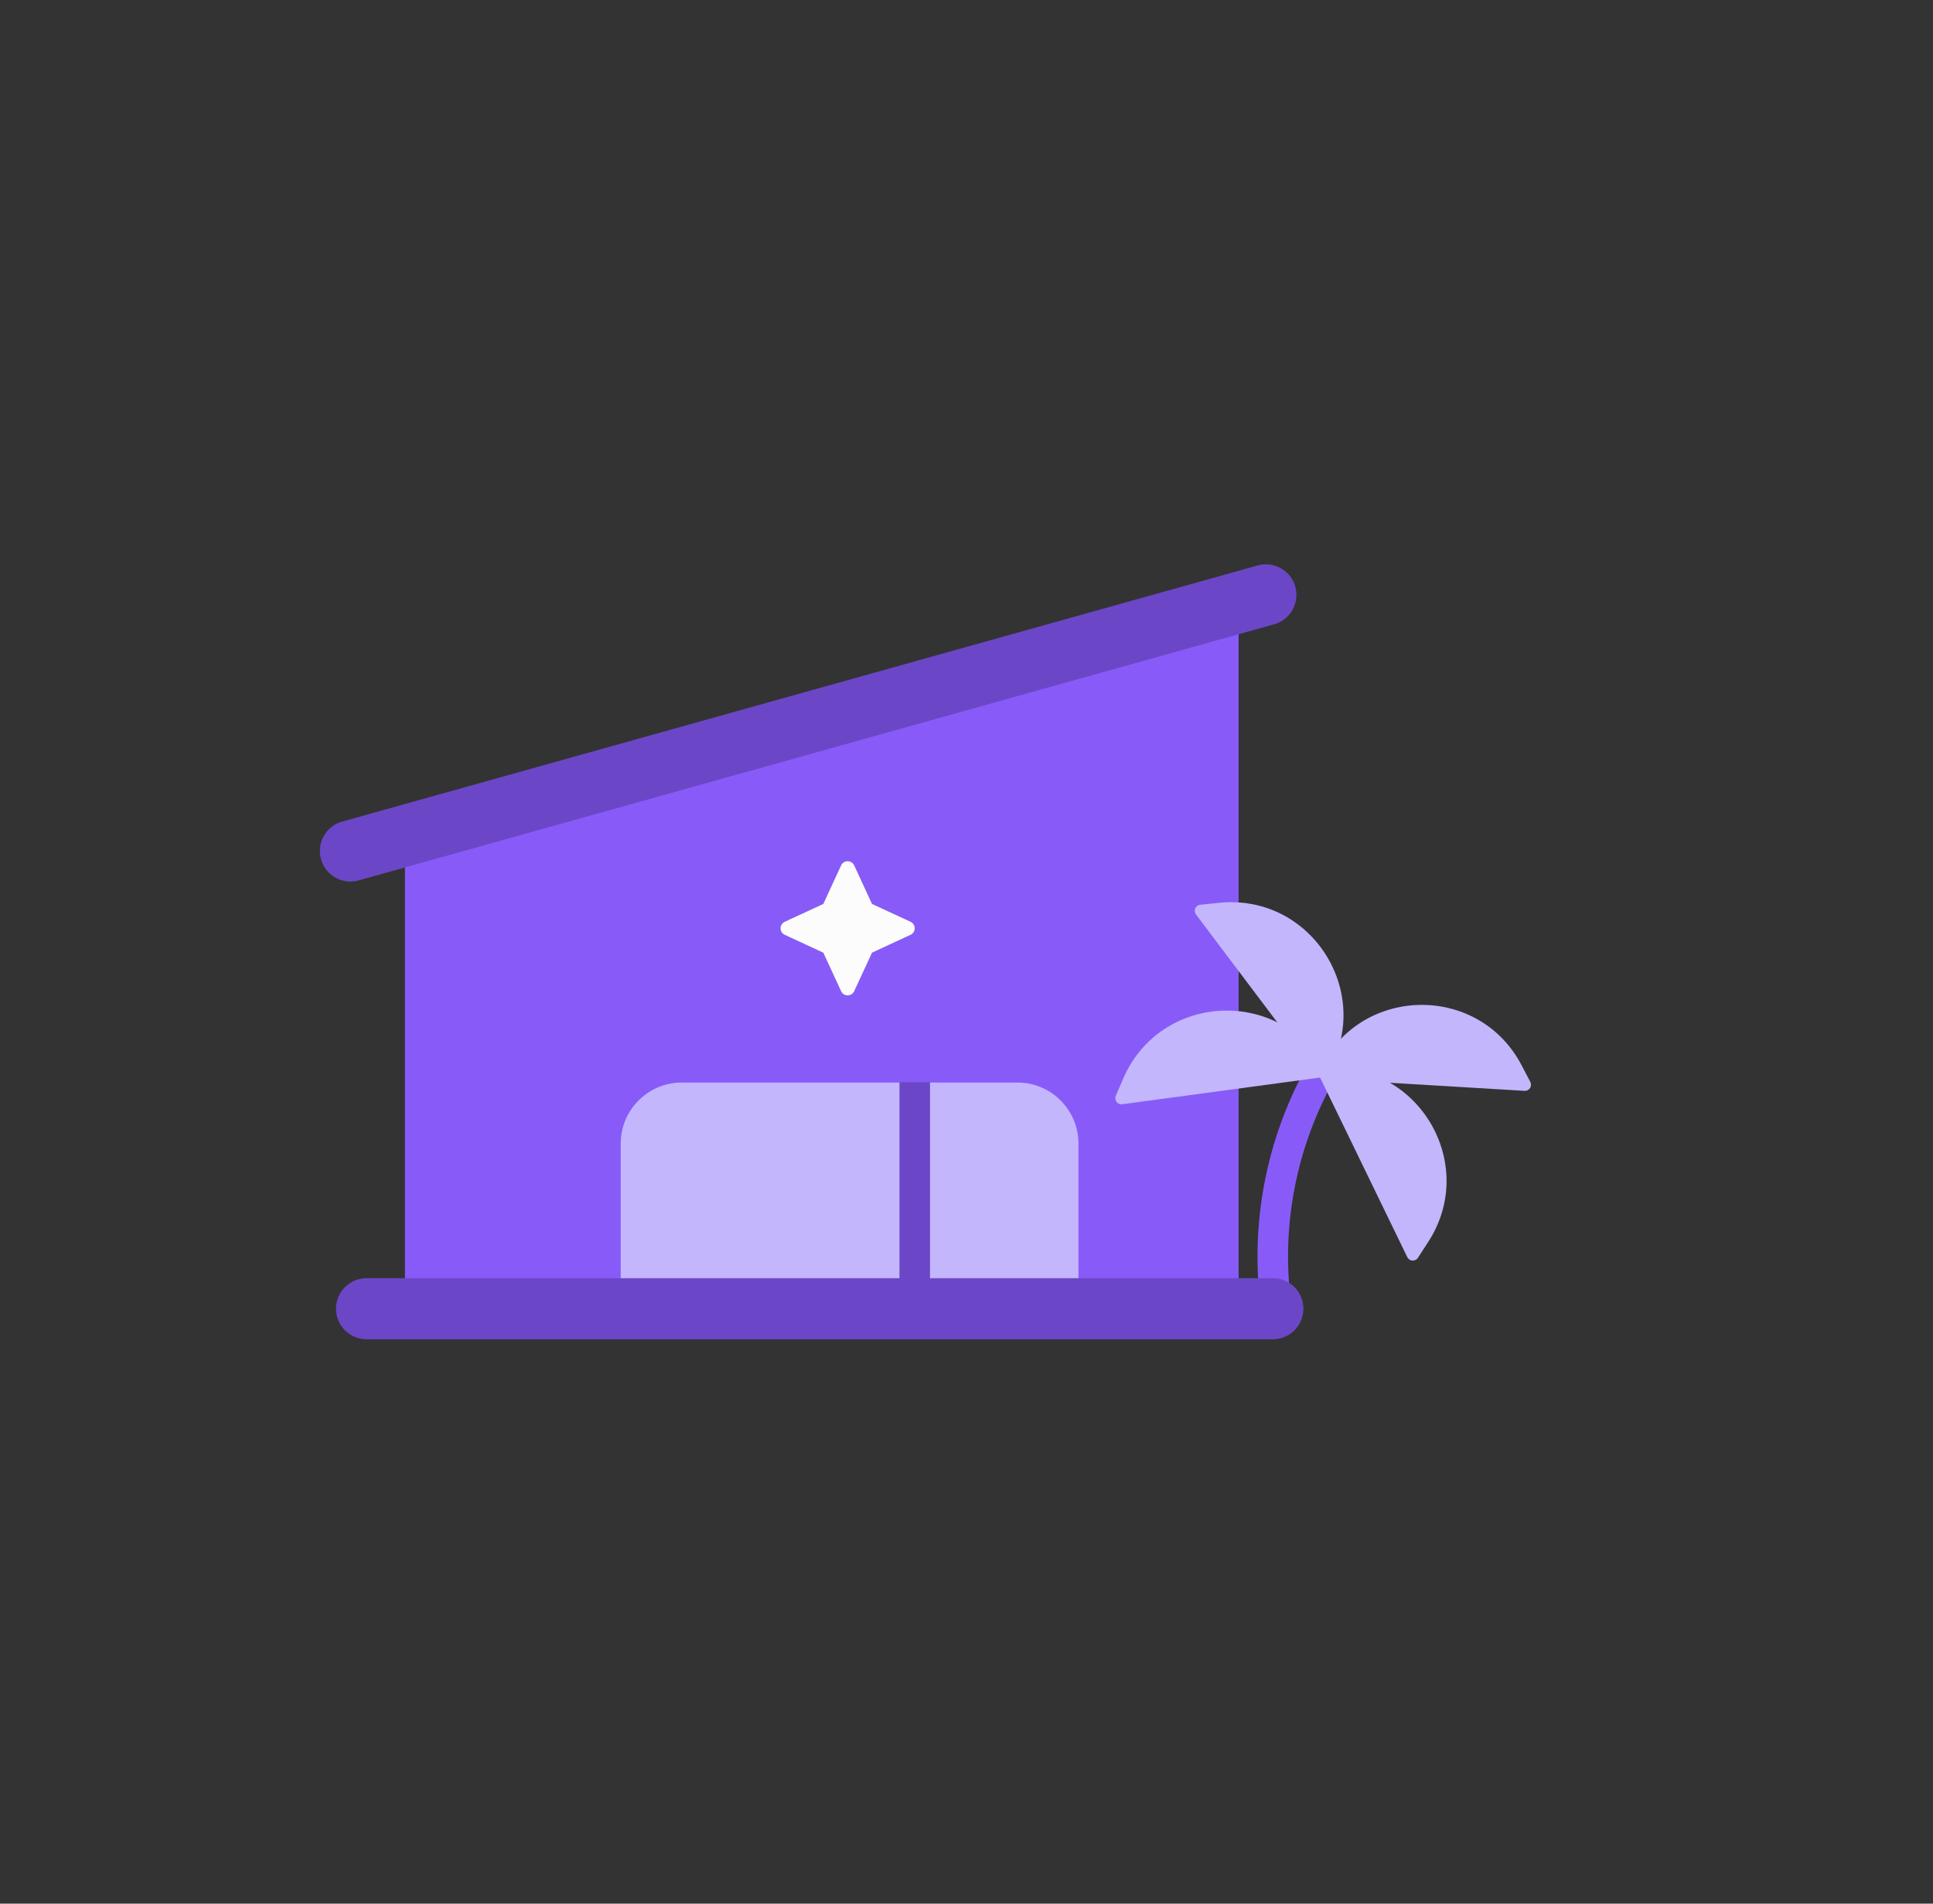 <svg width="65" height="64" viewBox="0 0 65 64" fill="none" xmlns="http://www.w3.org/2000/svg">
<rect x="0" y="0" width="65" height="64" fill="#333333" stroke="none"/>
<path d="M13.617 27.699L41.65 20.568V44H13.617V27.699Z" fill="#885BF8"/>
<path d="M20.873 38.448C20.873 37.313 21.793 36.394 22.927 36.394H34.211C35.345 36.394 36.265 37.313 36.265 38.448V43.08H20.873V38.448Z" fill="#C3B6FD"/>
<path d="M11.784 28.61L42.567 20" stroke="#6B47C8" stroke-width="2.054" stroke-linecap="round"/>
<path d="M42.871 43.729L42.828 43.096C42.659 40.583 43.242 38.077 44.502 35.898V35.898" stroke="#885BF8" stroke-width="1.027" stroke-linecap="round"/>
<path d="M51.266 36.674L44.522 36.27C44.389 36.262 44.305 36.123 44.36 36.002C45.669 33.133 49.705 33.023 51.167 35.816L51.459 36.374C51.533 36.515 51.425 36.683 51.266 36.674Z" fill="#C3B6FD"/>
<path d="M47.323 42.266L44.371 36.188C44.313 36.069 44.393 35.928 44.526 35.917C47.668 35.652 49.741 39.116 48.022 41.76L47.679 42.288C47.592 42.421 47.392 42.409 47.323 42.266Z" fill="#C3B6FD"/>
<path d="M40.217 30.745L44.284 36.14C44.365 36.246 44.526 36.239 44.597 36.126C46.263 33.448 44.122 30.026 40.985 30.353L40.359 30.418C40.2 30.435 40.12 30.618 40.217 30.745Z" fill="#C3B6FD"/>
<path d="M37.736 37.125L44.431 36.221C44.563 36.203 44.636 36.059 44.572 35.942C43.054 33.178 39.021 33.368 37.77 36.262L37.52 36.84C37.457 36.987 37.578 37.146 37.736 37.125Z" fill="#C3B6FD"/>
<path d="M26.388 30.99C26.302 31.029 26.248 31.114 26.248 31.209C26.248 31.304 26.302 31.389 26.388 31.428L27.685 32.028L28.284 33.324C28.323 33.41 28.408 33.464 28.503 33.464C28.598 33.464 28.683 33.41 28.723 33.324L29.322 32.028L30.618 31.428C30.704 31.389 30.758 31.304 30.758 31.209C30.758 31.114 30.704 31.029 30.618 30.99L29.322 30.391L28.723 29.094C28.683 29.008 28.598 28.954 28.503 28.954C28.408 28.954 28.323 29.008 28.284 29.094L27.685 30.391L26.388 30.99Z" fill="#FCFCFD"/>
<path d="M12.326 43.999L42.802 43.999" stroke="#6B47C8" stroke-width="2.054" stroke-linecap="round"/>
<path d="M30.76 36.379V43.729" stroke="#6B47C8" stroke-width="1.027"/>
</svg>
